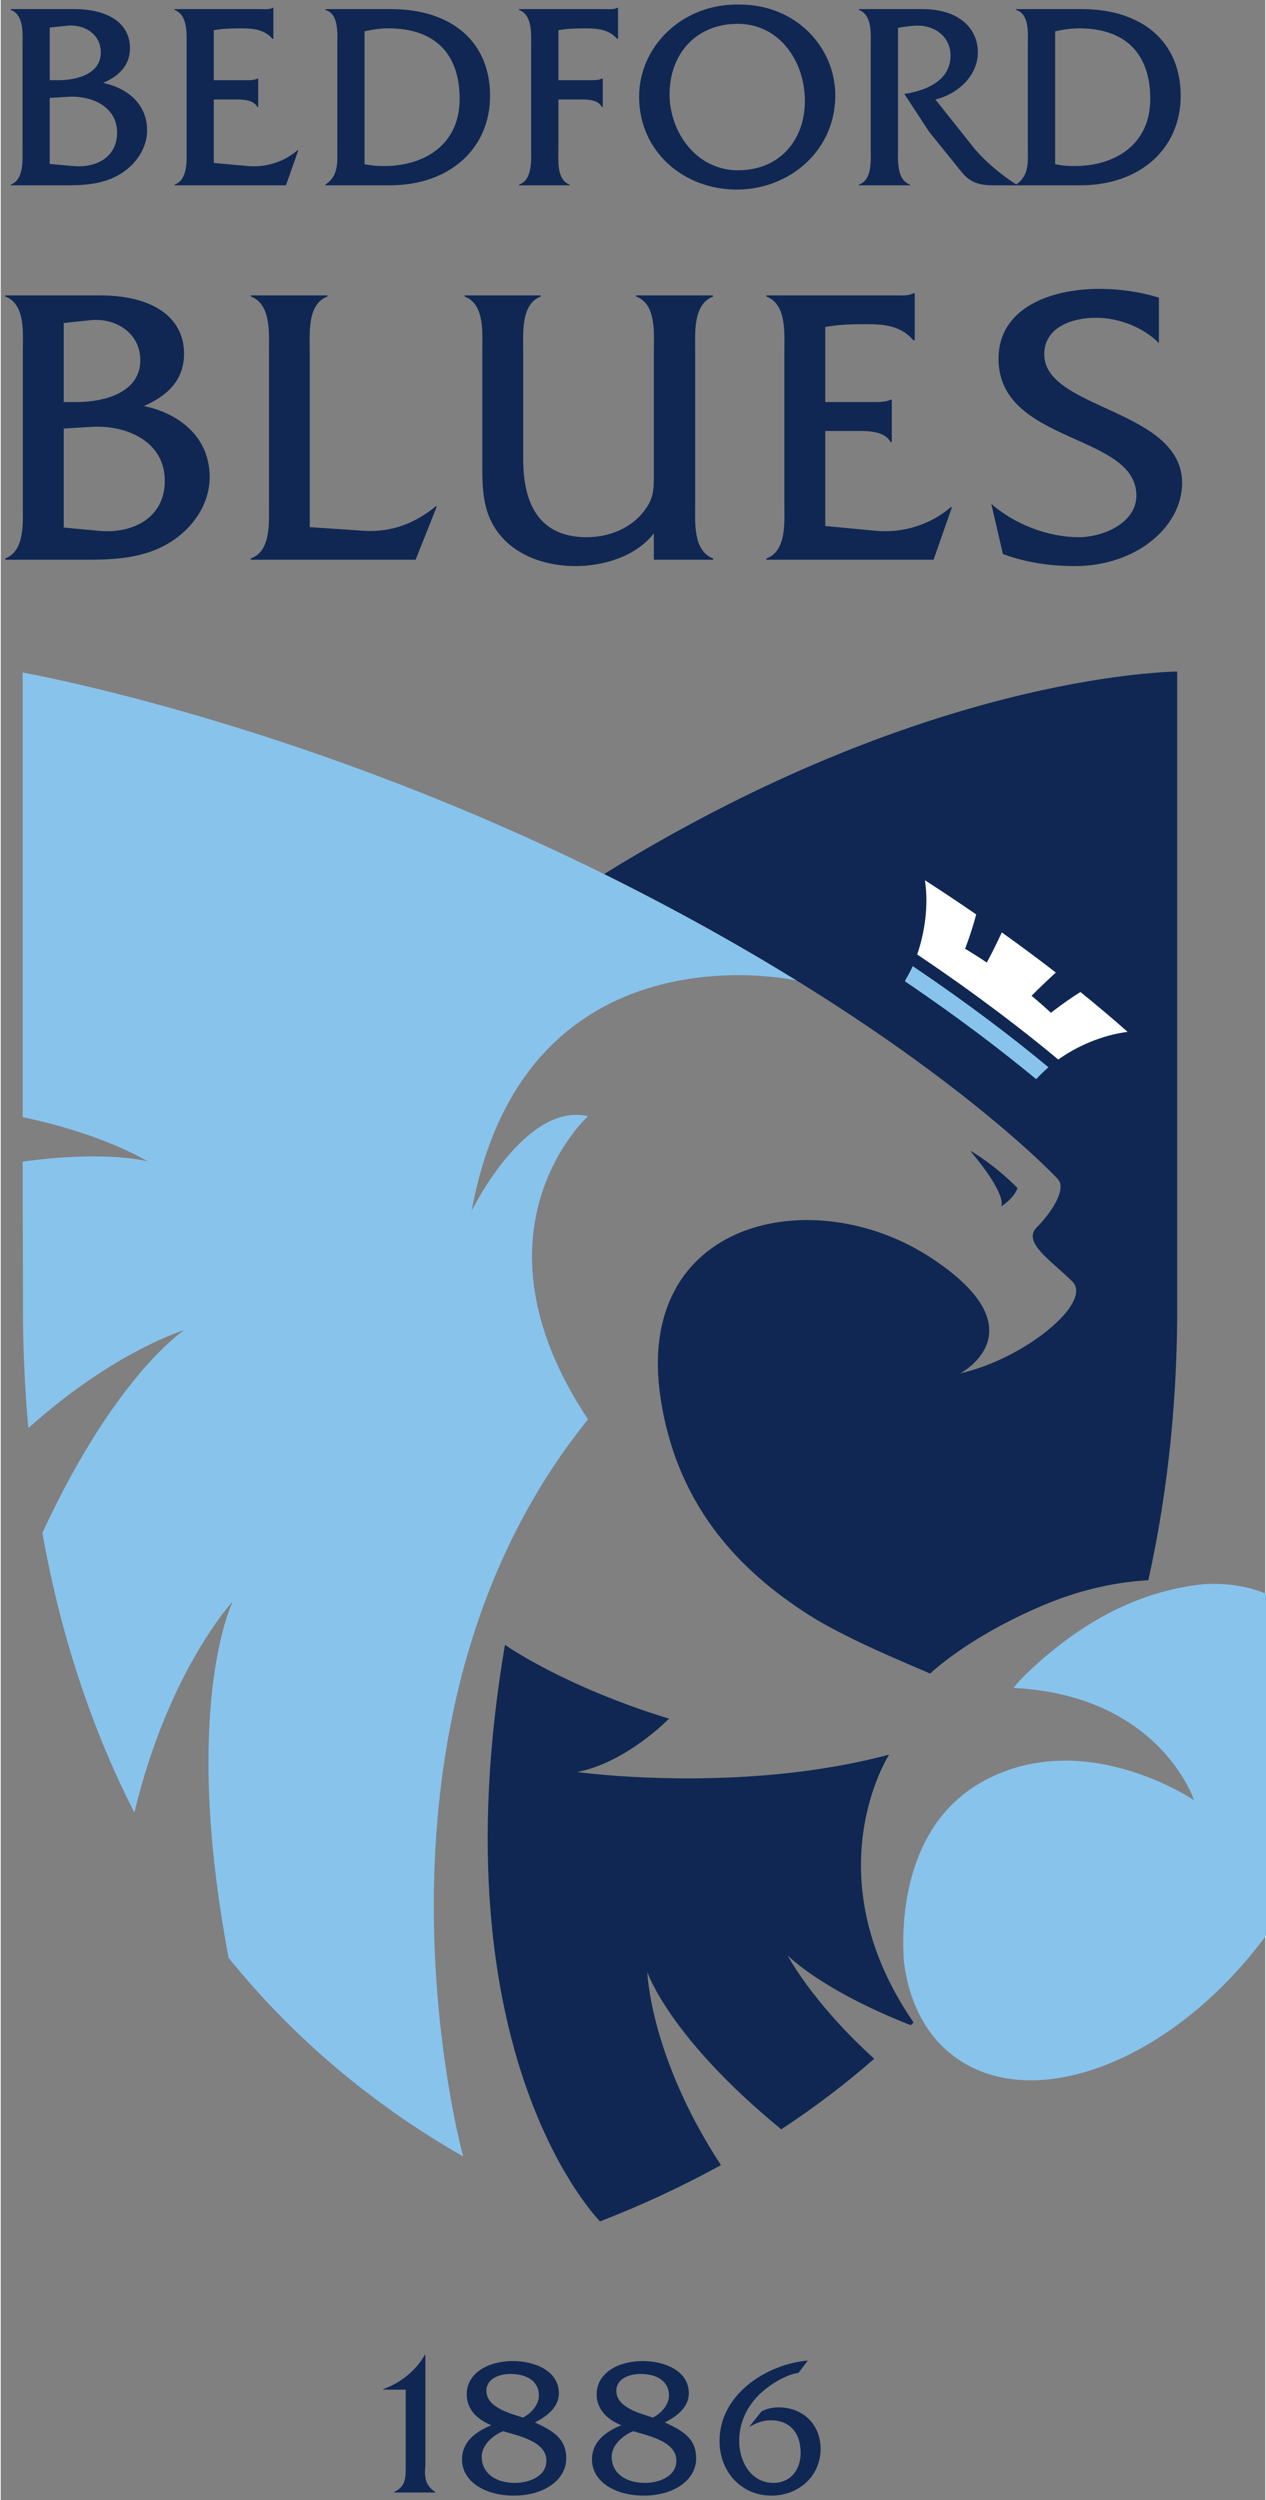 <?xml version="1.0" encoding="UTF-8" standalone="no"?>
<svg
   xmlns:svg="http://www.w3.org/2000/svg"
   xmlns="http://www.w3.org/2000/svg"
   version="1.1"
   viewBox="0 0 279.17 551.538" width="225" height="444"

   id="svg3606">
  <rect x="0" y="0" width="279.17" height="551.538" fill="#808080" stroke="none"/>
  <defs
     id="defs3608" />
  <g
     transform="translate(-268.558,-213.736)"
     id="layer1">
    <path
       d="m 430.464,214.743 c -11.835,0.293 -20.969,9.427 -20.969,20.344 0,12.095 9.85,20.469 21.531,20.469 11.8,0 21.781,-8.714 21.781,-20.75 0,-10.678 -8.739,-20.122 -21.188,-20.062 -0.387,-0.009 -0.774,-0.009 -1.156,0 z m -101.875,0.719 c -0.767,0.413 -1.778,0.281 -2.781,0.281 l -18.875,0 0,0.188 c 3.009,1.121 2.656,5.412 2.656,8.125 l 0,22.312 c 0,2.656 0.353,7.032 -2.656,8.094 l 0,0.156 24.594,0 2.719,-7.719 -0.188,0 c -3.009,2.596 -7.075,3.823 -10.969,3.469 l -7.5,-0.688 0,-14 4.375,0 c 1.829,0 4.306,-0.054 5.25,1.656 l 0.188,0 0,-6.25 -0.188,0 c -0.708,0.354 -1.65,0.344 -2.594,0.344 l -7.031,0 0,-11.031 c 1.888,-0.354 3.966,-0.406 6.031,-0.406 2.714,0 5.14,0.22 6.969,2.344 l 0.156,0 0,-6.875 -0.156,0 z m 76.062,0 c -0.767,0.413 -1.778,0.281 -2.781,0.281 l -18.875,0 0,0.188 c 3.009,1.121 2.656,5.412 2.656,8.125 l 0,22.312 c 0,2.656 0.353,7.032 -2.656,8.094 l 0,0.156 11.156,0 0,-0.156 c -2.949,-1.121 -2.469,-5.438 -2.469,-8.094 l 0,-10.688 4.344,0 c 1.829,0 4.307,-0.113 5.25,1.656 l 0.188,0 0,-6.25 -0.188,0 c -0.707,0.354 -1.647,0.344 -2.531,0.344 l -7.062,0 0,-11.031 c 1.888,-0.354 3.934,-0.406 6,-0.406 2.712,0 5.14,0.248 6.969,2.312 l 0.188,0 0,-6.844 -0.188,0 z m -133.875,0.281 0,0.188 c 3.009,1.121 2.594,5.408 2.594,8.062 l 0,22.312 c 0,2.714 0.356,7.035 -2.594,8.156 l 0,0.156 9.719,0 c 4.425,0 9.089,0.193 13.219,-1.812 3.953,-1.888 7.156,-5.801 7.156,-10.344 0,-5.781 -4.378,-9.316 -9.688,-10.438 3.363,-1.475 5.906,-3.707 5.906,-7.719 0,-5.251 -4.556,-8.562 -12.344,-8.562 l -13.969,0 z m 69.469,0 0,0.188 c 3.009,0.885 2.625,5.192 2.625,7.906 l 0,22.281 c 0,3.481 0.325,6.337 -2.625,8.344 l 0,0.156 14.188,0 c 13.275,0 22.156,-8.128 22.156,-19.75 0,-11.8 -8.365,-19.125 -21.875,-19.125 l -14.469,0 z m 117.781,0 0,0.188 c 3.008,1.121 2.594,5.412 2.594,8.125 l 0,22.312 c 0,2.656 0.415,7.032 -2.594,8.094 l 0,0.156 11.281,0 0,-0.156 c -3.008,-1.062 -2.656,-5.379 -2.656,-8.094 l 0,-26.5 c 1.357,-0.236 2.643,-0.41 4,-0.469 3.952,-0.177 7.594,2.318 7.594,6.625 0,5.545 -5.467,7.729 -10.188,8.438 l 5.438,8.312 7.188,8.906 c 1.77,2.183 3.721,2.938 6.906,2.938 l 5.406,0 13.875,0 c 13.275,0 22.188,-8.128 22.188,-19.75 0,-11.8 -8.364,-19.125 -21.875,-19.125 l -14.469,0 0,0.188 c 3.009,0.885 2.594,5.192 2.594,7.906 l 0,22.281 c 0,3.466 0.347,6.308 -2.562,8.312 -3.292,-2.116 -6.872,-5.074 -9.344,-8.062 l -8.5,-10.688 c 4.838,-1.121 9.375,-5.183 9.375,-10.375 0,-5.428 -4.314,-9.562 -12.219,-9.562 l -14.031,0 z m -26.812,3.25 c 9.381,0 14.875,8.386 14.875,17 0,8.79 -5.724,15.312 -14.75,15.312 -9.263,0 -15.125,-8.491 -15.125,-16.75 0,-8.909 5.856,-15.562 15,-15.562 z m -147.219,0.375 c 3.332,-0.043 6.656,2.066 6.656,5.938 0,4.838 -5.478,6.125 -9.312,6.125 l -1.969,0 0,-11.625 3.969,-0.406 c 0.221,-0.022 0.434,-0.028 0.656,-0.031 z m 70.188,0.625 c 9.852,0 15.688,5.238 15.688,15.562 0,10.207 -7.897,14.812 -16.688,14.812 -1.475,0 -2.896,-0.111 -4.312,-0.406 l 0,-29.312 c 1.77,-0.413 3.543,-0.656 5.312,-0.656 z m 152.469,0 c 9.853,0 15.688,5.238 15.688,15.562 0,10.207 -7.929,14.812 -16.719,14.812 -1.475,0 -2.865,-0.111 -4.281,-0.406 l 0,-29.312 c 1.77,-0.413 3.543,-0.656 5.312,-0.656 z m -222.188,15.062 c 4.889,0.05 9.781,2.573 9.781,7.938 0,5.605 -4.881,7.847 -9.719,7.375 l -5.156,-0.469 0,-14.562 4.125,-0.25 c 0.324,-0.018 0.643,-0.035 0.969,-0.031 z m 226.594,42.406 c -10.797,0 -22.219,4.256 -22.219,15.406 0,18.85 30.438,16.382 30.438,30.188 0,6.194 -7.612,9.188 -12.656,9.188 -6.902,0 -14.153,-2.83 -19.375,-7.344 l 2.562,11.062 c 5.044,1.858 10.446,2.656 15.844,2.656 13.806,0 23.719,-8.843 23.719,-18.312 0,-16.371 -30.438,-16.194 -30.438,-28.406 0,-6.107 6.362,-8.062 11.406,-8.062 4.956,0 10.454,2.053 13.906,5.594 l 0,-10.031 c -4.248,-1.327 -8.763,-1.938 -13.188,-1.938 z m -41,0.969 c -1.15,0.62 -2.652,0.469 -4.156,0.469 l -28.312,0 0,0.25 c 4.514,1.682 3.969,8.147 3.969,12.219 l 0,33.438 c 0,3.982 0.545,10.532 -3.969,12.125 l 0,0.281 36.906,0 4.062,-11.594 -0.25,0 c -4.514,3.893 -10.629,5.749 -16.469,5.219 l -11.25,-1.062 0,-20.969 6.562,0 c 2.743,0 6.459,-0.098 7.875,2.469 l 0.25,0 0,-9.375 -0.25,0 c -1.061,0.531 -2.49,0.531 -3.906,0.531 l -10.531,0 0,-16.562 c 2.832,-0.53 5.933,-0.625 9.031,-0.625 4.071,0 7.694,0.377 10.438,3.562 l 0.281,0 0,-10.375 -0.281,0 z m -200.5,0.469 0,0.25 c 4.513,1.682 3.875,8.143 3.875,12.125 l 0,33.438 c 0,4.071 0.55,10.538 -3.875,12.219 l 0,0.281 14.594,0 c 6.638,0 13.618,0.259 19.812,-2.75 5.93,-2.832 10.719,-8.685 10.719,-15.5 0,-8.673 -6.535,-13.974 -14.5,-15.656 5.045,-2.213 8.844,-5.576 8.844,-11.594 0,-7.876 -6.819,-12.812 -18.5,-12.812 l -20.969,0 z m 54.219,0 0,0.25 c 4.513,1.682 4,8.147 4,12.219 l 0,33.438 c 0,3.982 0.513,10.532 -4,12.125 l 0,0.281 36.375,0 4.688,-11.781 -0.25,0 c -4.514,3.716 -9.733,5.76 -15.75,5.406 l -12.062,-0.812 0,-38.656 c 0,-3.982 -0.608,-10.537 3.906,-12.219 l 0,-0.25 -16.906,0 z m 47.188,0 0,0.25 c 4.513,1.682 3.906,8.143 3.906,12.125 l 0,23.719 c 0,6.372 -0.19,12.304 4.5,17.438 3.982,4.336 10.191,6.188 16.031,6.188 6.194,0 13.45,-2.117 17.344,-7.25 l 0,5.844 13.094,0 0,-0.281 c -4.514,-1.681 -3.969,-8.143 -3.969,-12.125 l 0,-33.438 c 0,-4.071 -0.545,-10.537 3.969,-12.219 l -0.094,-0.25 -16.906,0 0,0.25 c 4.513,1.682 3.906,8.143 3.906,12.125 l 0,26.719 c 0,3.186 0.103,5.407 -1.844,8.062 -2.921,4.159 -7.981,6.188 -12.938,6.188 -9.115,0 -14.062,-5.479 -14.062,-17.25 l 0,-23.719 c 0,-3.982 -0.55,-10.443 3.875,-12.125 l 0,-0.25 -16.812,0 z m -81.562,5.406 c 4.997,-0.064 9.969,3.098 9.969,8.906 0,7.256 -8.216,9.219 -13.969,9.219 l -2.938,0 0,-17.438 5.938,-0.625 c 0.332,-0.033 0.667,-0.058 1,-0.062 z m 0.719,23.562 c 7.331,0.075 14.656,3.859 14.656,11.906 0,8.408 -7.337,11.77 -14.594,11.062 l -7.719,-0.719 0,-21.844 6.188,-0.375 c 0.487,-0.028 0.98,-0.036 1.469,-0.031 z m 238.156,54 c -9.177,0.27 -60.088,3.635 -126.531,44.688 69.801,34.561 100.094,67.188 100.094,67.188 2.202,2.121 -1.256,7.444 -4.562,10.75 -3.301,3.307 3.334,7.423 7.875,11.969 4.546,4.541 -10.332,16.944 -24.781,20.25 0,0 18.162,-9.491 -6.625,-25.625 -26.014,-16.927 -65.66,-8.237 -59.469,31.406 3.842,24.568 18.611,38.943 34.5,48.625 8.497,4.892 17.318,8.497 24.969,11.812 0,0 8.108,-7.915 24.781,-15 9.049,-3.853 17.141,-5.248 23.375,-5.594 4.76,-21.324 6.226,-41.274 6.375,-57.219 l 0,-143.25 z m -45.719,105.688 c 8.481,10.084 6.875,12.312 6.875,12.312 3.063,-1.996 3.594,-4.062 3.594,-4.062 -5.51,-5.516 -10.469,-8.25 -10.469,-8.25 z m -102.688,109.031 c -15.424,90.852 21,127.188 21,127.188 9.607,-3.712 18.445,-7.893 26.688,-12.406 -15.743,-24.082 -16.25,-42.594 -16.25,-42.594 0,0 4.718,14.328 29.562,34.688 7.469,-4.881 14.249,-10.095 20.531,-15.562 -13.855,-12.566 -19.125,-22.812 -19.125,-22.812 0,0 7.284,7.608 27.188,15.406 0.2,-0.195 0.425,-0.401 0.625,-0.594 -22.485,-32.666 -5.406,-59.094 -5.406,-59.094 -33.039,8.813 -68.844,3.844 -68.844,3.844 11.018,-2.201 20.25,-11.781 20.25,-11.781 -23.19,-7.078 -36.219,-16.281 -36.219,-16.281 z m -17.688,156.656 c -1.977,3.438 -5.363,6.199 -9.188,7.531 l 0,0.125 4.969,0 0,16.625 c 0,2.621 0.133,4.648 -2.531,5.938 l 0,0.125 9.031,0 0,-0.125 c -2.32,-1.504 -2.371,-3.488 -2.156,-5.938 l 0,-24.281 -0.125,0 z m 84.562,1.219 c -9.24,0.859 -19.5,7.51 -19.5,17.781 0,6.619 4.677,12.031 11.469,12.031 5.931,0 10.844,-4.252 10.844,-10.312 0,-5.372 -3.878,-9.156 -9.25,-9.156 -1.332,0 -2.61,0.261 -3.812,0.906 l -2.719,3.406 c 1.462,-0.817 3.043,-1.469 4.719,-1.469 4.385,0 6.656,2.878 6.656,7.219 0,3.696 -2.218,6.594 -6,6.594 -5.029,0 -7.562,-4.78 -7.562,-9.25 0,-4.04 1.702,-7.644 4.625,-10.438 2.148,-1.978 5.546,-4.164 8.469,-4.594 l 2.062,-2.719 z m -65.062,0.125 c -5.931,0 -10.25,2.928 -10.25,7.312 0,3.481 2.472,5.64 5.438,6.844 -3.353,1.375 -6.469,3.566 -6.469,7.562 0,4.986 5.26,7.969 11.406,7.969 6.576,0 11.594,-3.35 11.594,-8.25 0,-4.556 -3.296,-6.188 -6.906,-7.906 2.493,-1.246 5.281,-3.269 5.281,-6.406 0,-5.2 -5.71,-7.125 -10.094,-7.125 z m 28.688,0 c -5.931,0 -10.25,2.928 -10.25,7.312 0,3.481 2.472,5.64 5.438,6.844 -3.353,1.375 -6.469,3.566 -6.469,7.562 0,4.986 5.26,7.969 11.406,7.969 6.576,0 11.594,-3.35 11.594,-8.25 0,-4.556 -3.296,-6.188 -6.906,-7.906 2.492,-1.246 5.281,-3.269 5.281,-6.406 0,-5.2 -5.71,-7.125 -10.094,-7.125 z m -29.312,2.844 c 4.126,0 6.312,1.968 6.312,4.719 0,2.148 -1.738,3.961 -3.5,4.906 -2.793,-0.903 -8.094,-2.21 -8.094,-5.906 0,-2.75 2.961,-3.719 5.281,-3.719 z m 28.719,0 c 4.126,0 6.312,1.968 6.312,4.719 0,2.148 -1.769,3.961 -3.531,4.906 -2.794,-0.903 -8.094,-2.21 -8.094,-5.906 0,-2.75 2.992,-3.719 5.312,-3.719 z m -30.312,12.625 c 3.223,0.988 9.562,2.202 9.562,6.5 0,3.523 -3.886,4.906 -6.938,4.906 -4.47,0 -7.344,-2.257 -7.344,-5.781 0,-2.579 2.484,-4.722 4.719,-5.625 z m 28.719,0 c 3.224,0.988 9.531,2.202 9.531,6.5 0,3.523 -3.856,4.906 -6.906,4.906 -4.47,0 -7.375,-2.257 -7.375,-5.781 0,-2.579 2.516,-4.722 4.75,-5.625 z"
       id="path216"
       style="fill:#0f2752;fill-opacity:1;fill-rule:nonzero;stroke:none" />
    <path
       d="m 273.402,362.087 0,98.094 c 17.995,3.747 27.562,9.75 27.562,9.75 0,0 -8.934,-2.504 -27.562,0.062 l 0,8.906 c 0.049,8.196 0.062,16.07 0.062,23.344 0,7.88 0.316,16.838 1.188,26.531 18.979,-17.012 34.375,-21.594 34.375,-21.594 0,0 -15.16,9.885 -31.281,44.719 3.512,19.683 9.744,40.993 20.312,61.688 7.582,-31.444 21.719,-46.562 21.719,-46.562 0,0 -11.432,22.941 -0.906,78.625 13.204,16.306 30.068,31.37 51.781,43.812 0,0 -26.48,-95.746 27.562,-162.625 -27.827,-41.736 0,-66.875 0,-66.875 -13.914,-3.211 -25.688,20.875 -25.688,20.875 11.771,-64.213 71.688,-50.812 71.688,-50.812 C 432.13,422.572 418.002,414.61 401.746,406.555 338.189,375.098 282.793,363.847 273.402,362.087 z m 196.5,64.781 c -0.491,1.045 -1.015,2.059 -1.625,3.062 -0.034,0.107 -0.04,0.209 -0.062,0.312 12.038,8.14 21.61,15.506 28.938,21.562 0.029,-0.039 0.063,-0.056 0.094,-0.094 0.831,-0.899 1.71,-1.737 2.625,-2.531 -7.494,-6.218 -17.422,-13.856 -29.969,-22.312 z m 65.875,136.281 c -0.437,0.004 -0.869,0.008 -1.312,0.031 -7.846,0.735 -14.849,3.153 -20.781,6.156 -0.314,0.171 -0.624,0.339 -0.938,0.5 -0.768,0.401 -1.524,0.831 -2.25,1.25 -5.45,3.197 -10.815,7.321 -15.875,12.25 -1.613,1.663 -2.5,2.75 -2.5,2.75 32.422,1.651 39.875,24.781 39.875,24.781 0,0 -23.953,-16.32 -46.25,-4.344 -18.054,9.69 -18.354,31.774 -17.812,39.844 1.082,8.803 4.71,16.221 11.031,20.969 17.262,12.982 47.905,1.374 68.438,-25.938 20.527,-27.309 23.206,-59.985 5.938,-72.969 -4.612,-3.461 -10.179,-5.16 -16.25,-5.281 -0.434,-0.009 -0.876,-0.004 -1.312,0 z"
       id="path222"
       style="fill:#88c3ec;fill-opacity:1;fill-rule:nonzero;stroke:none" />
    <path
       d="m 496.227,433.31 c 1.604,-1.603 3.483,-3.407 5.265,-5.031 -3.591,-2.779 -7.564,-5.742 -11.926,-8.854 -1.024,2.194 -2.167,4.558 -3.255,6.523 -0.019,0.039 -0.044,0.087 -0.067,0.128 -1.574,-1.074 -3.177,-2.079 -4.783,-3.052 0.05,-0.127 0.101,-0.27 0.149,-0.403 0.843,-2.19 1.67,-4.778 2.304,-7.158 -3.547,-2.443 -7.321,-4.963 -11.325,-7.544 0.427,2.751 0.421,5.698 0.07,8.626 -0.322,2.654 -0.924,5.291 -1.778,7.748 13.155,8.833 23.468,16.781 31.147,23.181 2.138,-1.525 4.502,-2.825 6.968,-3.844 2.712,-1.125 5.546,-1.913 8.34,-2.26 -2.877,-2.556 -6.342,-5.512 -10.411,-8.796 -2.078,1.288 -4.261,2.851 -6.15,4.291 -0.123,0.094 -0.255,0.191 -0.374,0.284 -1.379,-1.274 -2.792,-2.522 -4.266,-3.747 0.034,-0.029 0.063,-0.063 0.092,-0.092"
       id="path224"
       style="fill:#ffffff;fill-opacity:1;fill-rule:nonzero;stroke:none" />
  </g>
</svg>
